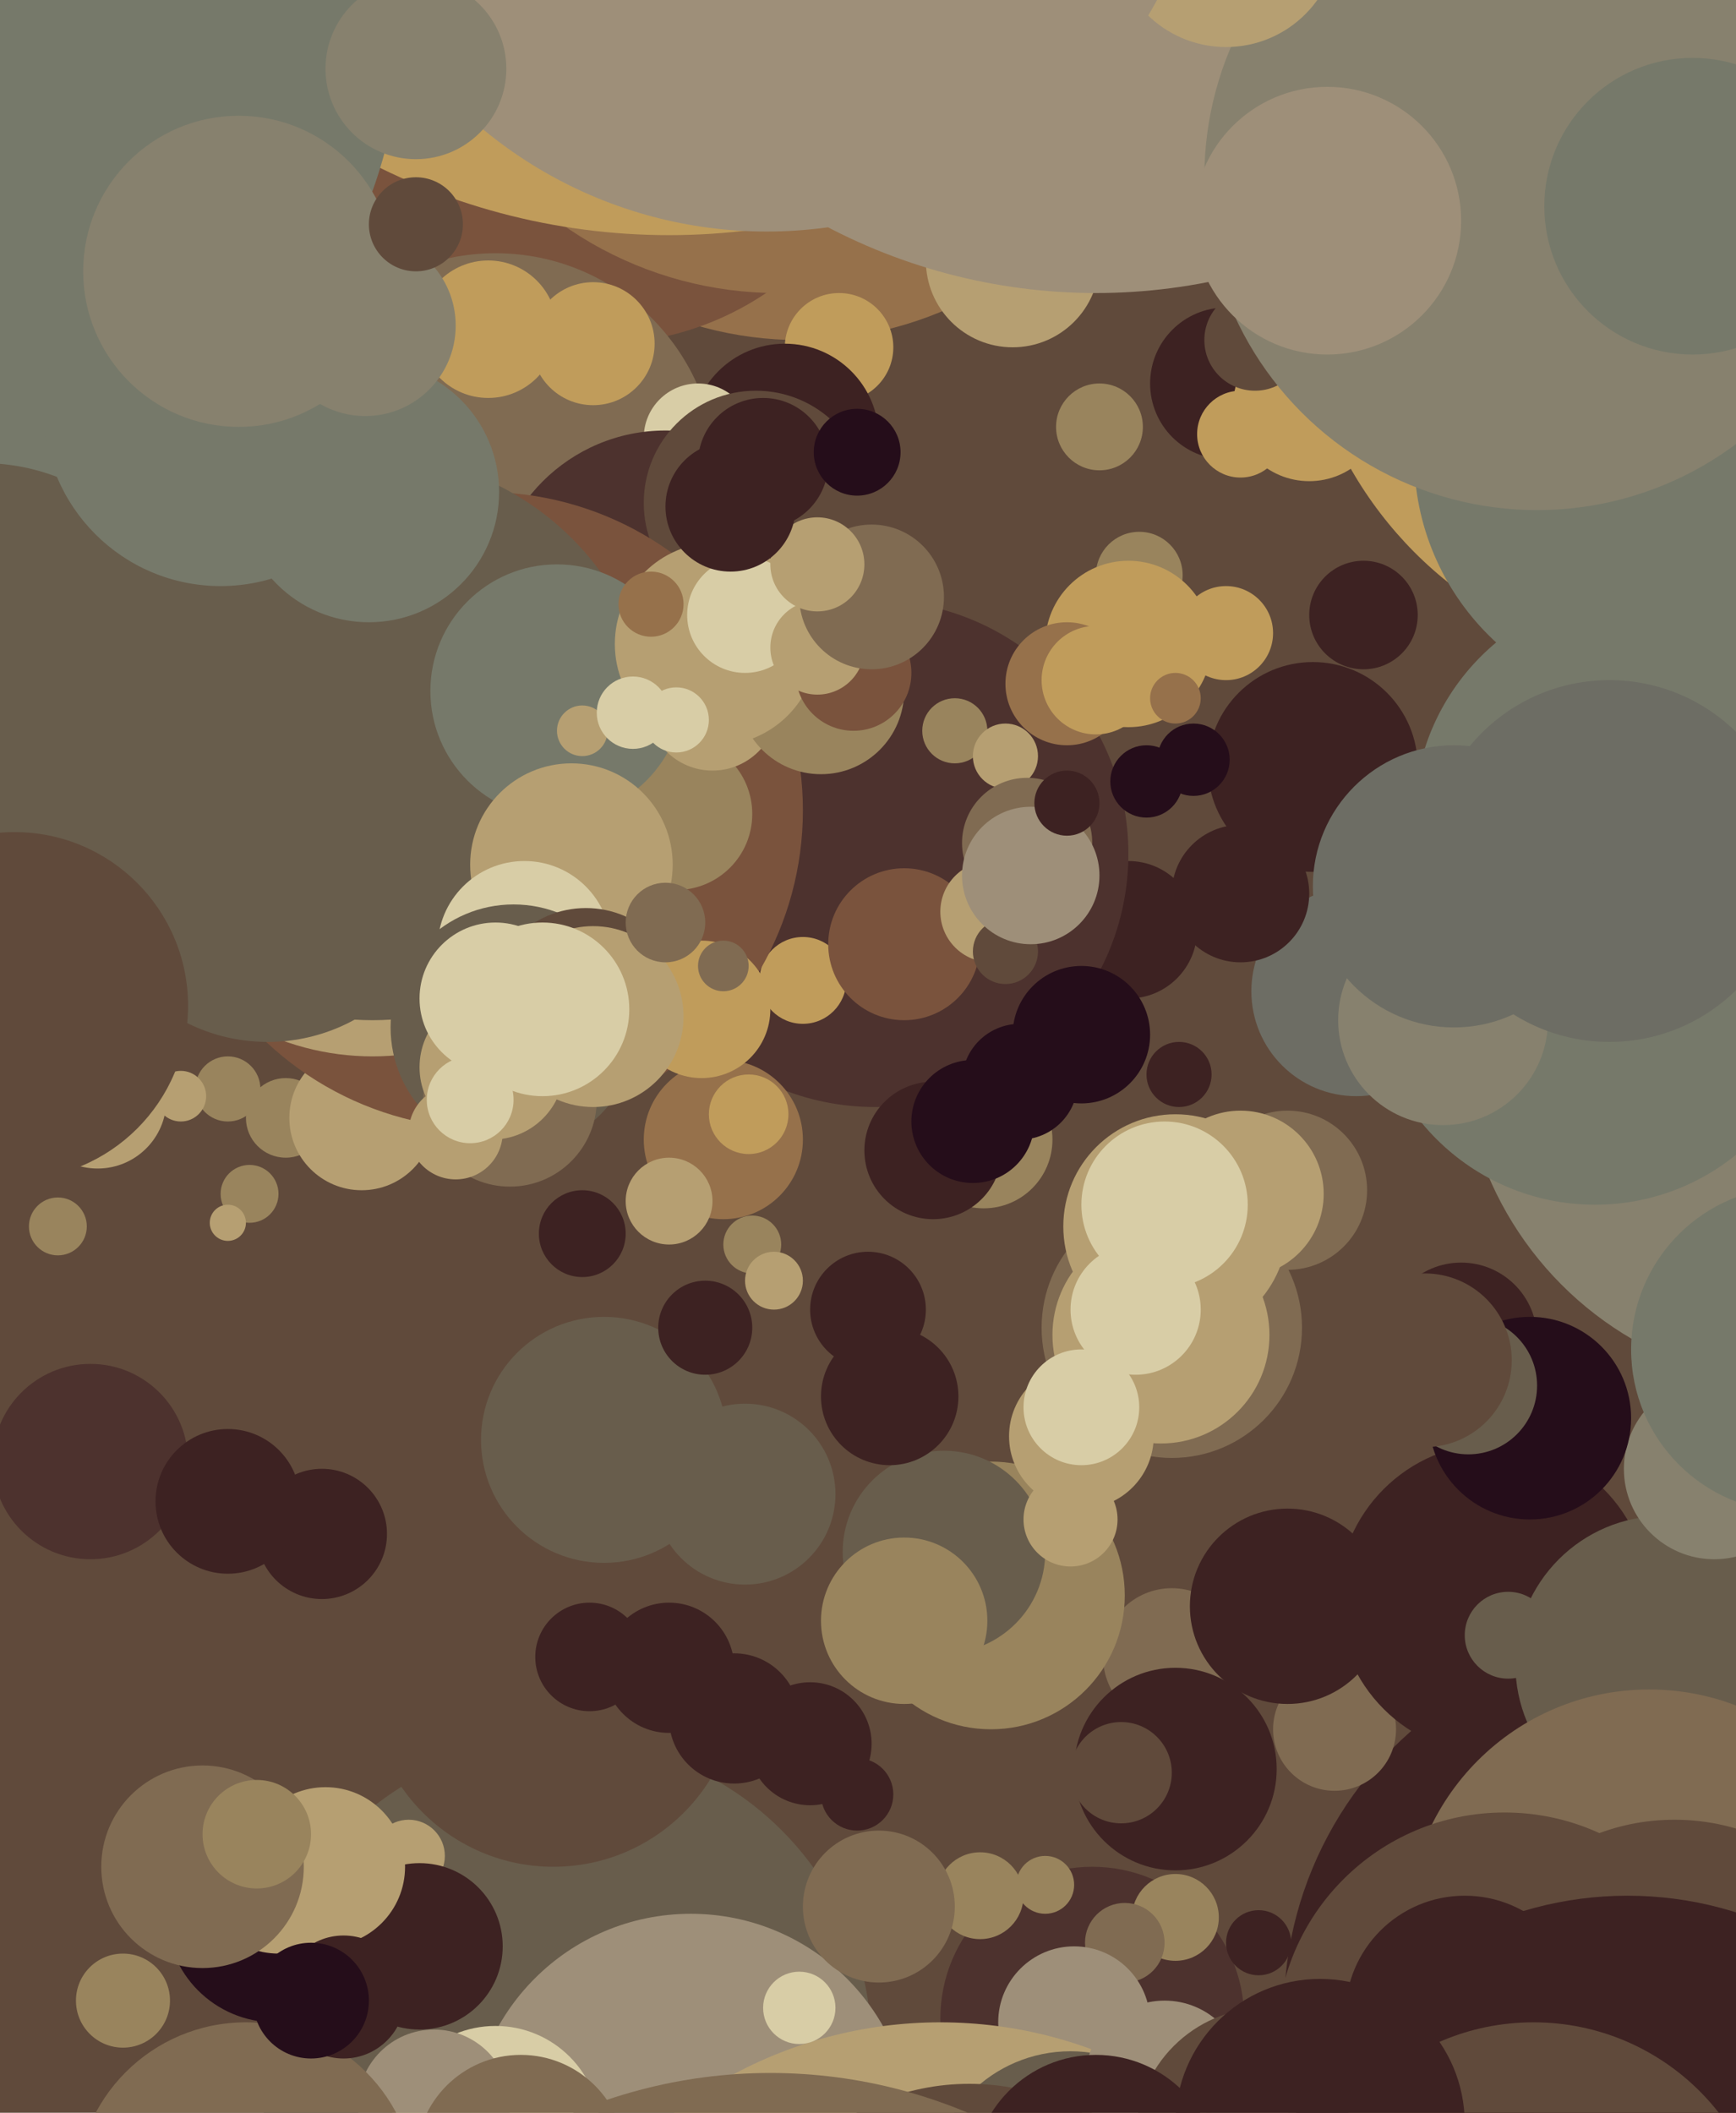 <svg xmlns="http://www.w3.org/2000/svg" width="480px" height="584px">
  <rect width="480" height="584" fill="rgb(96,74,59)"/>
  <circle cx="221" cy="-8" r="102" fill="rgb(150,113,75)"/>
  <circle cx="469" cy="75" r="110" fill="rgb(192,156,91)"/>
  <circle cx="156" cy="566" r="85" fill="rgb(104,93,76)"/>
  <circle cx="458" cy="556" r="103" fill="rgb(61,34,34)"/>
  <circle cx="166" cy="13" r="82" fill="rgb(122,83,61)"/>
  <circle cx="339" cy="106" r="21" fill="rgb(61,34,34)"/>
  <circle cx="215" cy="-22" r="103" fill="rgb(150,113,75)"/>
  <circle cx="324" cy="458" r="19" fill="rgb(128,107,82)"/>
  <circle cx="375" cy="274" r="29" fill="rgb(109,109,100)"/>
  <circle cx="280" cy="72" r="24" fill="rgb(182,159,114)"/>
  <circle cx="324" cy="367" r="36" fill="rgb(128,107,82)"/>
  <circle cx="224" cy="482" r="17" fill="rgb(61,34,34)"/>
  <circle cx="232" cy="96" r="15" fill="rgb(192,156,91)"/>
  <circle cx="321" cy="369" r="30" fill="rgb(182,159,114)"/>
  <circle cx="461" cy="126" r="70" fill="rgb(118,121,106)"/>
  <circle cx="191" cy="590" r="61" fill="rgb(158,143,121)"/>
  <circle cx="79" cy="309" r="11" fill="rgb(153,132,93)"/>
  <circle cx="274" cy="441" r="37" fill="rgb(153,132,93)"/>
  <circle cx="302" cy="558" r="42" fill="rgb(77,50,46)"/>
  <circle cx="100" cy="309" r="20" fill="rgb(182,159,114)"/>
  <circle cx="369" cy="478" r="17" fill="rgb(128,107,82)"/>
  <circle cx="325" cy="489" r="28" fill="rgb(61,34,34)"/>
  <circle cx="312" cy="257" r="19" fill="rgb(61,34,34)"/>
  <circle cx="237" cy="496" r="10" fill="rgb(61,34,34)"/>
  <circle cx="137" cy="131" r="61" fill="rgb(128,107,82)"/>
  <circle cx="242" cy="236" r="70" fill="rgb(77,50,46)"/>
  <circle cx="499" cy="288" r="95" fill="rgb(135,129,110)"/>
  <circle cx="325" cy="530" r="12" fill="rgb(153,132,93)"/>
  <circle cx="217" cy="121" r="26" fill="rgb(61,34,34)"/>
  <circle cx="153" cy="465" r="51" fill="rgb(96,74,59)"/>
  <circle cx="193" cy="121" r="15" fill="rgb(216,205,166)"/>
  <circle cx="184" cy="167" r="48" fill="rgb(77,50,46)"/>
  <circle cx="343" cy="120" r="12" fill="rgb(192,156,91)"/>
  <circle cx="311" cy="537" r="11" fill="rgb(128,107,82)"/>
  <circle cx="299" cy="286" r="19" fill="rgb(37,13,26)"/>
  <circle cx="441" cy="271" r="62" fill="rgb(118,121,106)"/>
  <circle cx="222" cy="271" r="12" fill="rgb(192,156,91)"/>
  <circle cx="299" cy="397" r="20" fill="rgb(182,159,114)"/>
  <circle cx="185" cy="461" r="18" fill="rgb(61,34,34)"/>
  <circle cx="137" cy="589" r="29" fill="rgb(216,205,166)"/>
  <circle cx="297" cy="559" r="21" fill="rgb(158,143,121)"/>
  <circle cx="209" cy="139" r="31" fill="rgb(96,74,59)"/>
  <circle cx="315" cy="159" r="12" fill="rgb(153,132,93)"/>
  <circle cx="134" cy="224" r="88" fill="rgb(122,83,61)"/>
  <circle cx="339" cy="175" r="13" fill="rgb(192,156,91)"/>
  <circle cx="454" cy="226" r="63" fill="rgb(118,121,106)"/>
  <circle cx="185" cy="-116" r="181" fill="rgb(192,156,91)"/>
  <circle cx="103" cy="219" r="73" fill="rgb(182,159,114)"/>
  <circle cx="103" cy="204" r="78" fill="rgb(104,93,76)"/>
  <circle cx="312" cy="178" r="23" fill="rgb(192,156,91)"/>
  <circle cx="187" cy="225" r="21" fill="rgb(153,132,93)"/>
  <circle cx="261" cy="429" r="28" fill="rgb(104,93,76)"/>
  <circle cx="250" cy="261" r="21" fill="rgb(122,83,61)"/>
  <circle cx="154" cy="191" r="35" fill="rgb(118,121,106)"/>
  <circle cx="200" cy="315" r="22" fill="rgb(150,113,75)"/>
  <circle cx="158" cy="239" r="28" fill="rgb(182,159,114)"/>
  <circle cx="413" cy="442" r="43" fill="rgb(61,34,34)"/>
  <circle cx="260" cy="680" r="121" fill="rgb(182,159,114)"/>
  <circle cx="271" cy="524" r="12" fill="rgb(153,132,93)"/>
  <circle cx="208" cy="344" r="8" fill="rgb(153,132,93)"/>
  <circle cx="145" cy="262" r="24" fill="rgb(216,205,166)"/>
  <circle cx="296" cy="606" r="39" fill="rgb(104,93,76)"/>
  <circle cx="120" cy="582" r="21" fill="rgb(158,143,121)"/>
  <circle cx="197" cy="195" r="18" fill="rgb(182,159,114)"/>
  <circle cx="356" cy="444" r="27" fill="rgb(61,34,34)"/>
  <circle cx="304" cy="118" r="12" fill="rgb(153,132,93)"/>
  <circle cx="356" cy="329" r="22" fill="rgb(128,107,82)"/>
  <circle cx="142" cy="284" r="34" fill="rgb(104,93,76)"/>
  <circle cx="-24" cy="7" r="135" fill="rgb(118,121,106)"/>
  <circle cx="162" cy="278" r="27" fill="rgb(96,74,59)"/>
  <circle cx="264" cy="202" r="9" fill="rgb(153,132,93)"/>
  <circle cx="227" cy="191" r="23" fill="rgb(153,132,93)"/>
  <circle cx="268" cy="641" r="65" fill="rgb(96,74,59)"/>
  <circle cx="194" cy="279" r="19" fill="rgb(192,156,91)"/>
  <circle cx="141" cy="304" r="24" fill="rgb(128,107,82)"/>
  <circle cx="317" cy="216" r="10" fill="rgb(37,13,26)"/>
  <circle cx="198" cy="178" r="28" fill="rgb(182,159,114)"/>
  <circle cx="343" cy="330" r="23" fill="rgb(182,159,114)"/>
  <circle cx="399" cy="282" r="29" fill="rgb(135,129,110)"/>
  <circle cx="68" cy="606" r="47" fill="rgb(128,107,82)"/>
  <circle cx="200" cy="267" r="7" fill="rgb(128,107,82)"/>
  <circle cx="63" cy="301" r="9" fill="rgb(153,132,93)"/>
  <circle cx="69" cy="330" r="8" fill="rgb(153,132,93)"/>
  <circle cx="278" cy="209" r="9" fill="rgb(182,159,114)"/>
  <circle cx="445" cy="238" r="50" fill="rgb(109,109,100)"/>
  <circle cx="113" cy="513" r="10" fill="rgb(182,159,114)"/>
  <circle cx="136" cy="295" r="20" fill="rgb(182,159,114)"/>
  <circle cx="126" cy="313" r="13" fill="rgb(182,159,114)"/>
  <circle cx="213" cy="714" r="141" fill="rgb(128,107,82)"/>
  <circle cx="310" cy="490" r="14" fill="rgb(96,74,59)"/>
  <circle cx="348" cy="537" r="9" fill="rgb(61,34,34)"/>
  <circle cx="76" cy="529" r="30" fill="rgb(37,13,26)"/>
  <circle cx="362" cy="112" r="21" fill="rgb(192,156,91)"/>
  <circle cx="325" cy="339" r="31" fill="rgb(182,159,114)"/>
  <circle cx="272" cy="315" r="19" fill="rgb(153,132,93)"/>
  <circle cx="236" cy="186" r="16" fill="rgb(122,83,61)"/>
  <circle cx="116" cy="538" r="23" fill="rgb(61,34,34)"/>
  <circle cx="214" cy="354" r="8" fill="rgb(182,159,114)"/>
  <circle cx="296" cy="420" r="13" fill="rgb(182,159,114)"/>
  <circle cx="206" cy="170" r="16" fill="rgb(216,205,166)"/>
  <circle cx="221" cy="555" r="10" fill="rgb(216,205,166)"/>
  <circle cx="226" cy="179" r="13" fill="rgb(182,159,114)"/>
  <circle cx="347" cy="94" r="14" fill="rgb(96,74,59)"/>
  <circle cx="185" cy="332" r="12" fill="rgb(182,159,114)"/>
  <circle cx="303" cy="-79" r="160" fill="rgb(158,143,121)"/>
  <circle cx="258" cy="318" r="19" fill="rgb(61,34,34)"/>
  <circle cx="246" cy="386" r="19" fill="rgb(61,34,34)"/>
  <circle cx="460" cy="460" r="41" fill="rgb(104,93,76)"/>
  <circle cx="425" cy="49" r="92" fill="rgb(135,129,110)"/>
  <circle cx="90" cy="516" r="22" fill="rgb(182,159,114)"/>
  <circle cx="322" cy="575" r="22" fill="rgb(158,143,121)"/>
  <circle cx="474" cy="406" r="25" fill="rgb(135,129,110)"/>
  <circle cx="77" cy="518" r="22" fill="rgb(182,159,114)"/>
  <circle cx="269" cy="310" r="17" fill="rgb(37,13,26)"/>
  <circle cx="144" cy="597" r="29" fill="rgb(128,107,82)"/>
  <circle cx="299" cy="389" r="16" fill="rgb(216,205,166)"/>
  <circle cx="274" cy="252" r="14" fill="rgb(182,159,114)"/>
  <circle cx="363" cy="212" r="29" fill="rgb(61,34,34)"/>
  <circle cx="56" cy="516" r="28" fill="rgb(128,107,82)"/>
  <circle cx="203" cy="475" r="18" fill="rgb(61,34,34)"/>
  <circle cx="456" cy="534" r="67" fill="rgb(128,107,82)"/>
  <circle cx="350" cy="591" r="36" fill="rgb(96,74,59)"/>
  <circle cx="343" cy="247" r="19" fill="rgb(61,34,34)"/>
  <circle cx="-5" cy="186" r="58" fill="rgb(104,93,76)"/>
  <circle cx="250" cy="448" r="23" fill="rgb(153,132,93)"/>
  <circle cx="27" cy="304" r="19" fill="rgb(182,159,114)"/>
  <circle cx="102" cy="136" r="36" fill="rgb(118,121,106)"/>
  <circle cx="164" cy="95" r="17" fill="rgb(192,156,91)"/>
  <circle cx="402" cy="245" r="39" fill="rgb(109,109,100)"/>
  <circle cx="187" cy="199" r="9" fill="rgb(216,205,166)"/>
  <circle cx="61" cy="113" r="49" fill="rgb(118,121,106)"/>
  <circle cx="241" cy="165" r="20" fill="rgb(128,107,82)"/>
  <circle cx="377" cy="170" r="15" fill="rgb(61,34,34)"/>
  <circle cx="50" cy="303" r="7" fill="rgb(182,159,114)"/>
  <circle cx="463" cy="563" r="60" fill="rgb(96,74,59)"/>
  <circle cx="135" cy="91" r="19" fill="rgb(192,156,91)"/>
  <circle cx="295" cy="189" r="17" fill="rgb(150,113,75)"/>
  <circle cx="339" cy="-18" r="31" fill="rgb(182,159,114)"/>
  <circle cx="303" cy="188" r="15" fill="rgb(192,156,91)"/>
  <circle cx="207" cy="308" r="11" fill="rgb(192,156,91)"/>
  <circle cx="404" cy="370" r="21" fill="rgb(61,34,34)"/>
  <circle cx="243" cy="527" r="21" fill="rgb(128,107,82)"/>
  <circle cx="416" cy="564" r="63" fill="rgb(96,74,59)"/>
  <circle cx="450" cy="624" r="100" fill="rgb(61,34,34)"/>
  <circle cx="423" cy="392" r="28" fill="rgb(37,13,26)"/>
  <circle cx="74" cy="238" r="50" fill="rgb(104,93,76)"/>
  <circle cx="226" cy="156" r="13" fill="rgb(182,159,114)"/>
  <circle cx="212" cy="-59" r="123" fill="rgb(158,143,121)"/>
  <circle cx="167" cy="398" r="34" fill="rgb(104,93,76)"/>
  <circle cx="101" cy="90" r="25" fill="rgb(135,129,110)"/>
  <circle cx="66" cy="75" r="43" fill="rgb(135,129,110)"/>
  <circle cx="89" cy="424" r="18" fill="rgb(61,34,34)"/>
  <circle cx="164" cy="281" r="25" fill="rgb(182,159,114)"/>
  <circle cx="405" cy="557" r="33" fill="rgb(61,34,34)"/>
  <circle cx="150" cy="279" r="24" fill="rgb(216,205,166)"/>
  <circle cx="180" cy="167" r="9" fill="rgb(150,113,75)"/>
  <circle cx="63" cy="338" r="5" fill="rgb(182,159,114)"/>
  <circle cx="424" cy="624" r="65" fill="rgb(96,74,59)"/>
  <circle cx="161" cy="341" r="12" fill="rgb(61,34,34)"/>
  <circle cx="278" cy="263" r="9" fill="rgb(96,74,59)"/>
  <circle cx="284" cy="233" r="18" fill="rgb(128,107,82)"/>
  <circle cx="16" cy="339" r="8" fill="rgb(153,132,93)"/>
  <circle cx="314" cy="362" r="18" fill="rgb(216,205,166)"/>
  <circle cx="184" cy="255" r="11" fill="rgb(128,107,82)"/>
  <circle cx="71" cy="507" r="15" fill="rgb(153,132,93)"/>
  <circle cx="161" cy="202" r="7" fill="rgb(182,159,114)"/>
  <circle cx="175" cy="197" r="10" fill="rgb(216,205,166)"/>
  <circle cx="285" cy="242" r="19" fill="rgb(158,143,121)"/>
  <circle cx="130" cy="304" r="12" fill="rgb(216,205,166)"/>
  <circle cx="95" cy="552" r="17" fill="rgb(61,34,34)"/>
  <circle cx="417" cy="452" r="12" fill="rgb(104,93,76)"/>
  <circle cx="115" cy="19" r="25" fill="rgb(135,129,110)"/>
  <circle cx="406" cy="383" r="19" fill="rgb(104,93,76)"/>
  <circle cx="25" cy="404" r="27" fill="rgb(77,50,46)"/>
  <circle cx="303" cy="602" r="34" fill="rgb(61,34,34)"/>
  <circle cx="63" cy="415" r="20" fill="rgb(61,34,34)"/>
  <circle cx="325" cy="193" r="7" fill="rgb(150,113,75)"/>
  <circle cx="295" cy="222" r="9" fill="rgb(61,34,34)"/>
  <circle cx="115" cy="62" r="13" fill="rgb(96,74,59)"/>
  <circle cx="468" cy="57" r="41" fill="rgb(118,121,106)"/>
  <circle cx="34" cy="553" r="13" fill="rgb(153,132,93)"/>
  <circle cx="289" cy="521" r="8" fill="rgb(153,132,93)"/>
  <circle cx="86" cy="553" r="16" fill="rgb(37,13,26)"/>
  <circle cx="137" cy="276" r="21" fill="rgb(216,205,166)"/>
  <circle cx="326" cy="297" r="9" fill="rgb(61,34,34)"/>
  <circle cx="496" cy="373" r="45" fill="rgb(118,121,106)"/>
  <circle cx="322" cy="333" r="23" fill="rgb(216,205,166)"/>
  <circle cx="367" cy="61" r="37" fill="rgb(158,143,121)"/>
  <circle cx="282" cy="299" r="16" fill="rgb(37,13,26)"/>
  <circle cx="206" cy="413" r="25" fill="rgb(104,93,76)"/>
  <circle cx="394" cy="376" r="24" fill="rgb(96,74,59)"/>
  <circle cx="330" cy="210" r="10" fill="rgb(37,13,26)"/>
  <circle cx="211" cy="128" r="18" fill="rgb(61,34,34)"/>
  <circle cx="240" cy="362" r="16" fill="rgb(61,34,34)"/>
  <circle cx="365" cy="587" r="40" fill="rgb(61,34,34)"/>
  <circle cx="237" cy="125" r="12" fill="rgb(37,13,26)"/>
  <circle cx="195" cy="367" r="13" fill="rgb(61,34,34)"/>
  <circle cx="163" cy="458" r="15" fill="rgb(61,34,34)"/>
  <circle cx="4" cy="278" r="48" fill="rgb(96,74,59)"/>
  <circle cx="202" cy="140" r="18" fill="rgb(61,34,34)"/>
</svg>